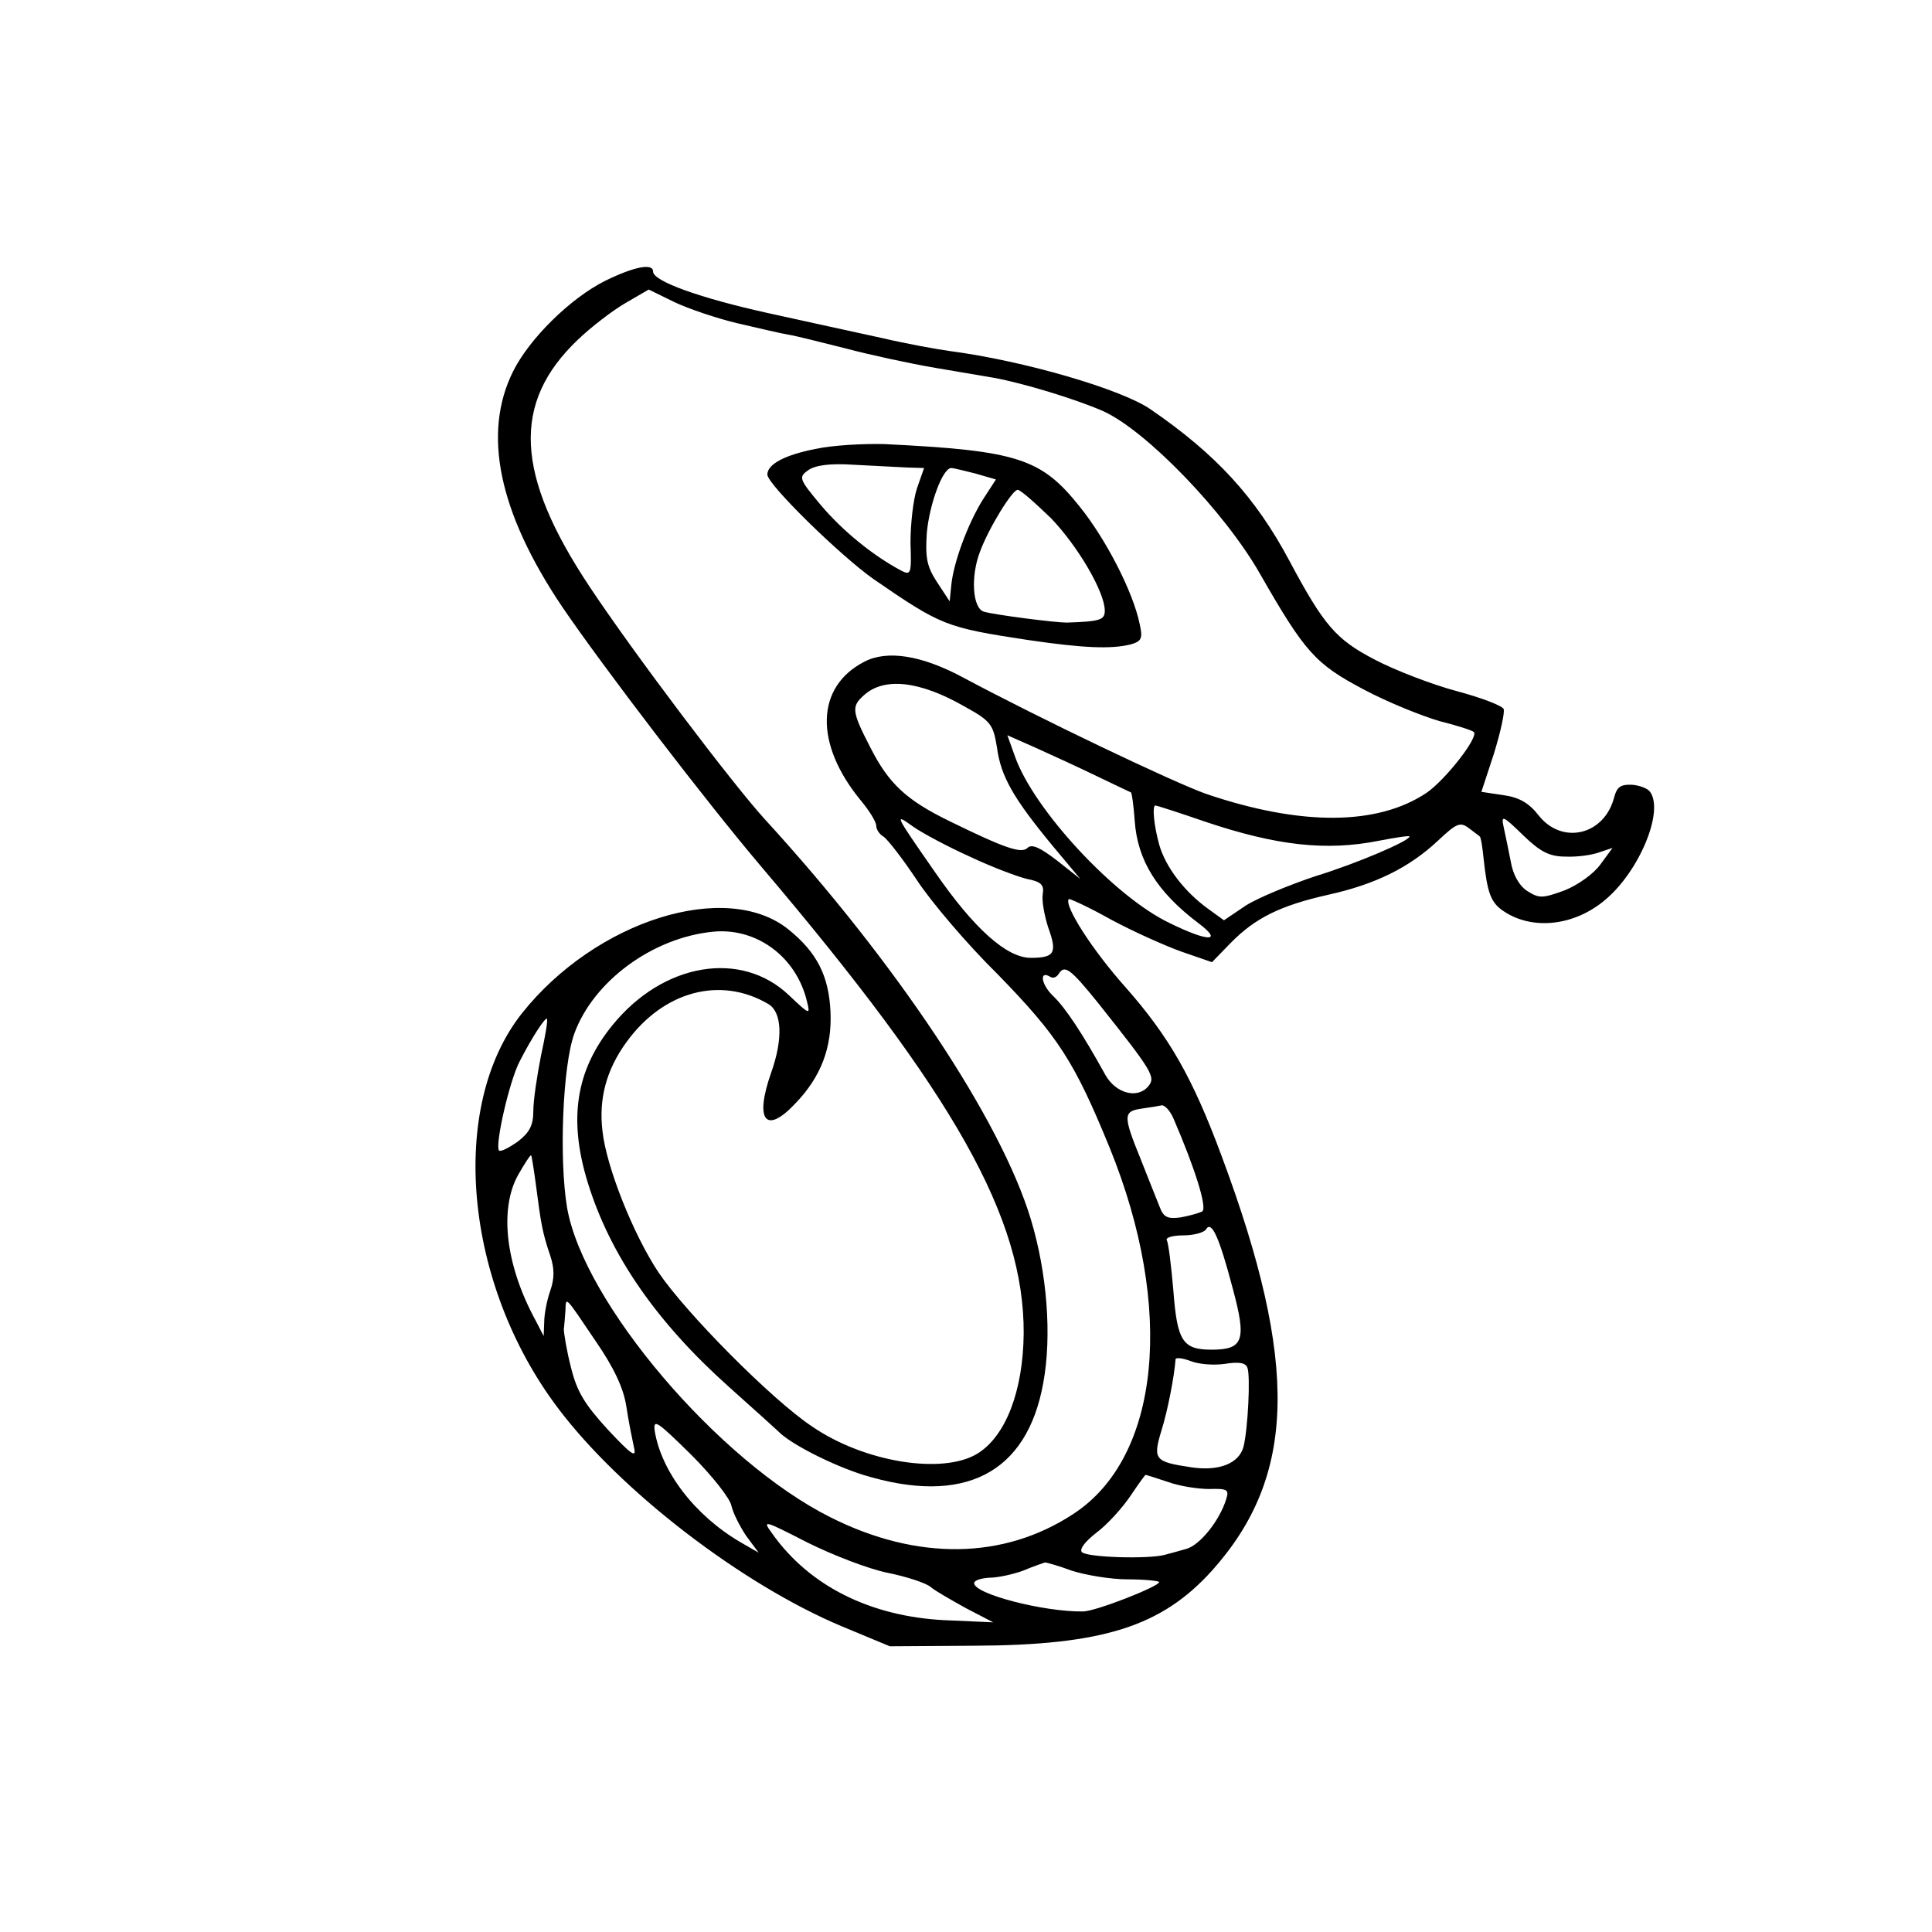 <?xml version="1.0" standalone="no"?>
<!DOCTYPE svg PUBLIC "-//W3C//DTD SVG 20010904//EN"
 "http://www.w3.org/TR/2001/REC-SVG-20010904/DTD/svg10.dtd">
<svg version="1.0" xmlns="http://www.w3.org/2000/svg"
 width="355pt" height="355pt" viewBox="0 0 355 355"
 preserveAspectRatio="xMidYMid meet">
<g transform="translate(0,355) scale(0.1,-0.1)"
fill="#000000" stroke="none">
<path d="M1112 3034 c-64 -32 -139 -106 -169 -166 -57 -114 -27 -259 90 -433
77 -113 266 -360 368 -480 353 -416 481 -643 480 -855 -1 -106 -33 -189 -85
-221 -64 -39 -208 -16 -304 50 -75 50 -232 209 -282 283 -46 69 -96 194 -103
260 -7 59 7 112 44 163 68 94 173 122 261 70 25 -15 27 -64 5 -126 -31 -88
-10 -115 45 -56 47 49 67 103 64 168 -3 66 -25 109 -77 151 -114 92 -354 17
-490 -154 -136 -172 -106 -497 66 -725 115 -153 338 -324 521 -401 l89 -37
155 1 c236 1 344 35 437 138 155 173 160 380 18 761 -54 146 -97 220 -176 310
-61 68 -115 152 -105 163 2 1 37 -15 78 -38 41 -22 99 -48 130 -59 l55 -19 34
35 c45 46 91 69 180 89 86 19 149 50 202 100 33 31 40 34 55 23 9 -7 19 -14
21 -16 2 -1 5 -19 7 -40 7 -64 13 -82 38 -98 53 -35 130 -26 186 22 62 52 108
162 82 198 -4 6 -19 12 -33 13 -21 1 -28 -4 -33 -23 -18 -70 -96 -88 -139 -33
-18 23 -36 33 -65 37 l-40 6 23 70 c12 39 20 75 18 82 -2 6 -41 21 -86 33 -45
12 -113 38 -151 58 -71 37 -93 62 -157 182 -62 116 -134 195 -255 278 -54 37
-232 89 -369 107 -22 3 -78 13 -125 24 -47 10 -141 31 -210 46 -122 27 -210
58 -210 76 0 16 -35 9 -88 -17z m243 -78 c39 -9 81 -19 94 -21 13 -2 60 -14
104 -25 45 -12 119 -28 166 -36 47 -8 95 -16 106 -18 56 -10 153 -40 201 -61
79 -35 224 -185 289 -299 83 -145 102 -166 191 -213 45 -24 108 -49 139 -58
32 -8 60 -17 63 -20 10 -9 -53 -89 -87 -112 -90 -60 -230 -61 -404 -2 -60 21
-309 140 -449 215 -75 40 -138 50 -180 28 -89 -46 -92 -150 -7 -254 16 -19 29
-40 29 -47 0 -7 6 -16 13 -20 7 -4 35 -40 61 -79 26 -40 93 -119 150 -175 110
-113 140 -159 205 -318 120 -295 93 -569 -67 -673 -128 -84 -287 -86 -446 -6
-206 103 -454 395 -484 569 -15 90 -8 260 13 319 35 97 144 177 255 188 81 8
154 -47 173 -129 6 -24 5 -24 -33 12 -88 84 -231 60 -324 -54 -68 -83 -82
-173 -46 -290 41 -133 126 -256 259 -375 47 -42 88 -79 91 -82 22 -23 99 -62
156 -80 185 -57 301 2 331 169 16 87 7 202 -23 301 -55 182 -247 471 -489 735
-60 66 -240 304 -321 426 -138 207 -144 339 -22 455 24 23 63 53 87 67 l43 25
47 -23 c25 -12 78 -30 116 -39z m417 -704 c49 -27 53 -33 60 -76 7 -53 31 -94
102 -180 l51 -61 -43 34 c-30 23 -46 31 -54 23 -11 -11 -41 -1 -143 49 -80 39
-112 69 -146 136 -34 66 -35 75 -11 96 37 33 102 26 184 -21z m243 -128 c33
-16 61 -29 63 -30 2 -1 5 -25 7 -52 5 -73 41 -131 118 -189 45 -34 17 -34 -54
1 -101 48 -250 209 -284 306 l-14 39 52 -23 c29 -13 79 -36 112 -52z m200 -84
c131 -44 222 -54 318 -35 31 6 57 10 57 8 0 -8 -95 -49 -173 -73 -48 -16 -106
-40 -128 -54 l-40 -27 -29 21 c-43 31 -78 76 -90 118 -10 36 -13 72 -7 72 2 0
43 -13 92 -30z m-433 -64 c40 -19 88 -37 105 -41 26 -5 32 -11 29 -28 -2 -12
3 -39 10 -61 17 -47 12 -56 -32 -56 -44 0 -104 53 -177 159 -73 105 -75 108
-39 82 17 -12 64 -37 104 -55z m1095 0 c21 -1 49 3 62 8 l24 8 -22 -30 c-12
-17 -41 -38 -66 -48 -41 -15 -47 -15 -69 -1 -15 10 -26 30 -30 54 -4 21 -10
49 -13 63 -5 23 -2 22 36 -15 32 -31 49 -39 78 -39z m-860 -268 c101 -127 107
-137 93 -154 -20 -24 -60 -13 -79 21 -42 76 -73 123 -96 145 -22 21 -26 48 -5
35 5 -3 11 -1 15 5 11 18 21 11 72 -52z m-1023 -98 c-7 -36 -14 -81 -14 -101
0 -27 -7 -40 -29 -57 -16 -11 -31 -19 -34 -16 -8 9 19 128 38 164 23 45 47 81
50 78 2 -2 -3 -32 -11 -68z m1163 -117 c38 -88 62 -163 52 -169 -6 -3 -23 -8
-40 -11 -23 -3 -31 0 -38 19 -5 13 -21 52 -35 88 -33 81 -32 88 2 93 15 2 32
5 37 6 6 0 16 -11 22 -26z m-1172 -122 c9 -70 12 -87 26 -128 8 -24 8 -42 0
-65 -6 -17 -11 -43 -11 -57 l-1 -26 -15 29 c-55 101 -67 204 -32 267 12 21 23
38 24 36 1 -1 5 -26 9 -56z m1280 -188 c26 -96 20 -113 -39 -113 -53 0 -63 16
-70 109 -4 46 -9 87 -12 92 -3 5 11 9 30 9 19 0 38 5 42 11 10 17 24 -13 49
-108z m-1170 -98 c33 -48 51 -86 56 -120 4 -27 11 -61 14 -75 5 -20 -5 -13
-48 33 -43 47 -57 70 -68 115 -8 31 -13 63 -13 70 1 6 2 22 3 34 1 26 -2 29
56 -57z m1156 -41 c25 4 38 2 41 -7 6 -14 1 -113 -7 -145 -8 -31 -45 -46 -97
-38 -66 10 -70 14 -54 67 12 38 24 102 26 131 0 4 12 3 28 -3 15 -6 43 -8 63
-5z m-907 -261 c3 -13 15 -37 27 -55 l23 -31 -33 19 c-84 49 -146 130 -158
205 -3 23 5 17 67 -44 39 -39 72 -81 74 -94z m802 44 c22 -8 56 -13 76 -13 33
1 37 -1 31 -19 -12 -39 -48 -84 -73 -91 -14 -4 -32 -9 -40 -11 -29 -8 -142 -5
-152 5 -5 5 5 19 27 36 20 15 47 45 62 67 14 21 27 39 28 39 1 0 20 -6 41 -13z
m-515 -167 c35 -7 71 -19 79 -26 8 -7 38 -24 65 -39 l50 -26 -90 4 c-136 7
-248 63 -316 159 -19 26 -16 25 64 -16 46 -23 113 -49 148 -56z m338 4 c25 -8
71 -16 103 -16 32 0 58 -3 58 -5 0 -8 -117 -54 -140 -54 -72 -1 -200 32 -200
52 0 5 12 9 28 10 15 0 43 6 62 13 19 8 37 14 40 15 3 0 25 -6 49 -15z"/>
<path d="M1498 2725 c-56 -11 -88 -28 -88 -47 0 -18 134 -149 195 -192 125
-86 133 -89 284 -112 102 -15 153 -17 189 -8 20 6 22 11 16 38 -12 58 -61 154
-110 215 -71 89 -114 103 -359 115 -38 1 -95 -2 -127 -9z m168 -34 l32 -1 -13
-37 c-7 -21 -12 -66 -12 -100 2 -58 1 -61 -18 -51 -52 28 -106 72 -146 119
-41 49 -42 52 -24 65 13 9 39 13 84 10 36 -2 80 -4 97 -5z m126 -11 l38 -11
-24 -37 c-28 -45 -54 -116 -58 -157 l-3 -30 -23 35 c-19 29 -22 45 -19 91 5
53 29 119 45 119 4 0 24 -5 44 -10z m139 -82 c50 -52 99 -136 99 -170 0 -17
-8 -20 -70 -22 -21 0 -131 14 -152 20 -21 6 -25 65 -7 111 16 43 59 113 69
113 5 0 32 -24 61 -52z"/>
</g>
</svg>
